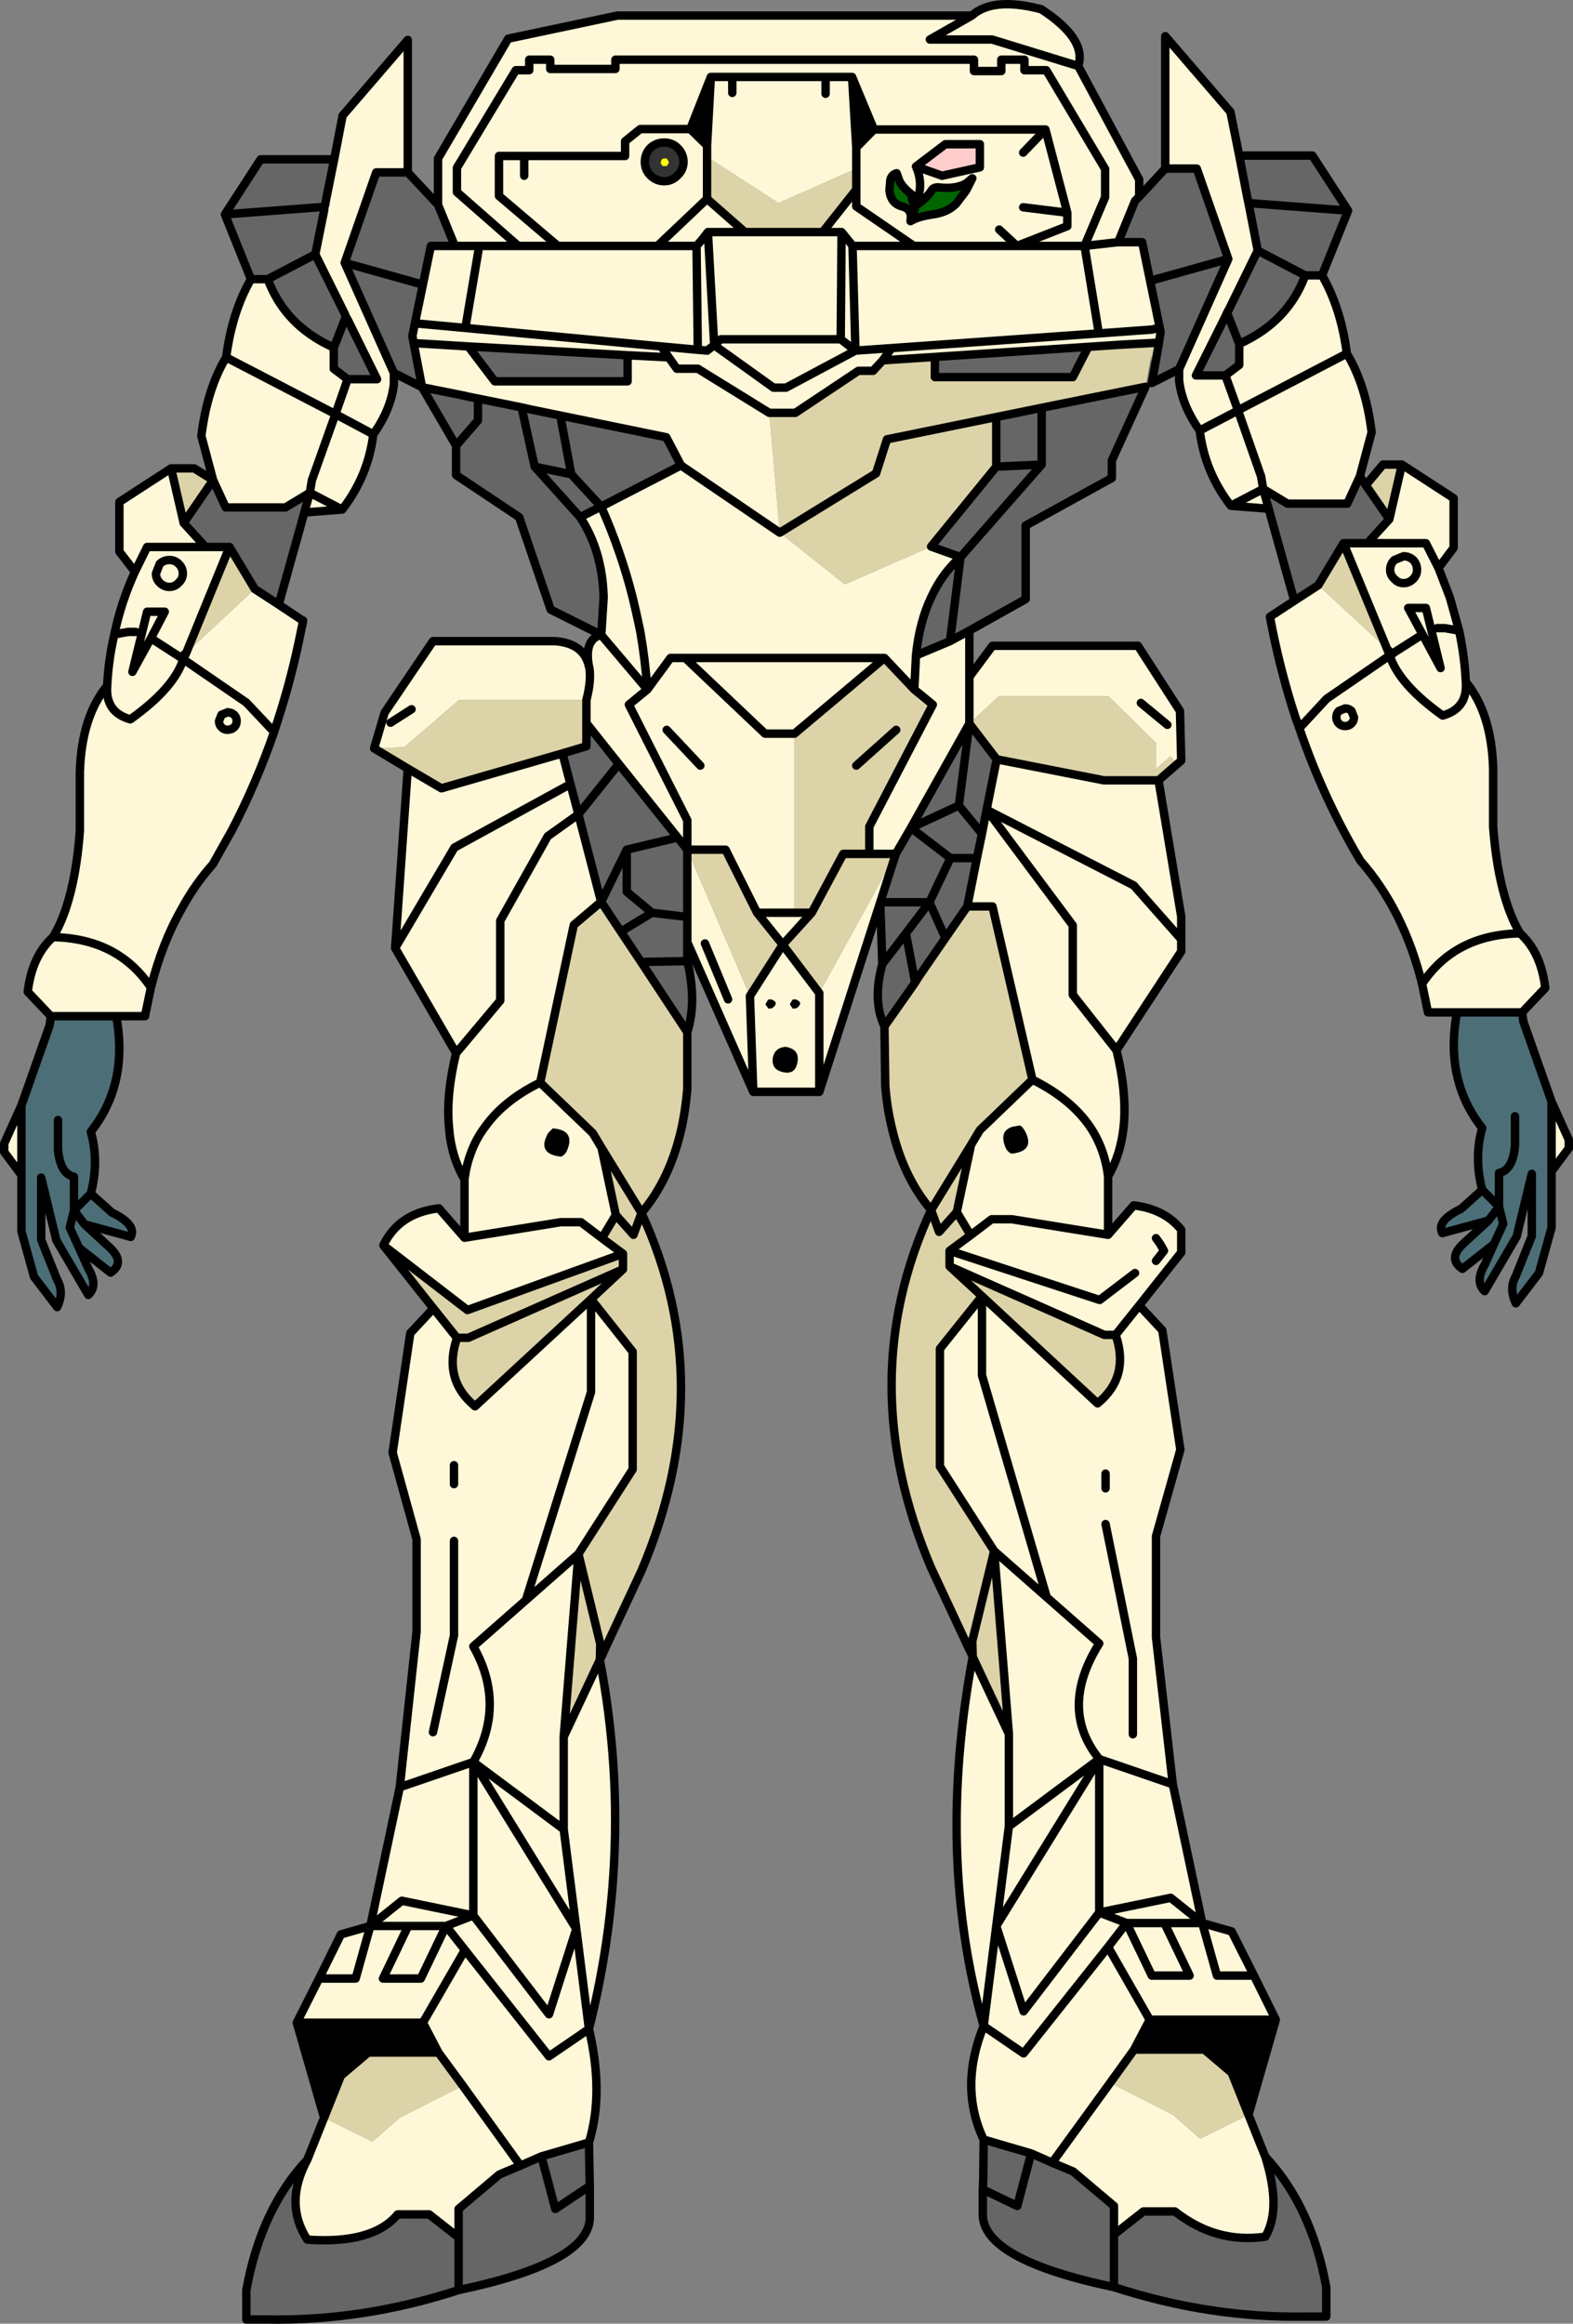 <?xml version="1.0" encoding="UTF-8" standalone="no"?>
<svg xmlns:xlink="http://www.w3.org/1999/xlink" height="276.35px" width="187.1px" xmlns="http://www.w3.org/2000/svg">
  <rect width="100%" height="100%" fill="#808080" stroke="none"/>
  <g transform="matrix(1.0, 0.0, 0.0, 1.0, 98.7, 170.35)">
    <path d="M48.7 -151.85 L57.4 -151.85 61.65 -145.3 49.8 -146.2 49.65 -146.9 49.8 -146.2 61.65 -145.3 58.55 -137.6 56.55 -137.6 Q53.75 -139.05 50.9 -140.55 53.75 -139.05 56.55 -137.6 54.5 -132.05 48.7 -129.45 L47.25 -133.15 47.5 -133.6 47.25 -133.15 48.7 -129.45 48.7 -126.95 47.05 -125.7 43.55 -125.7 47.05 -132.7 47.5 -133.6 50.9 -140.55 49.9 -145.7 49.65 -146.9 48.7 -151.85 M63.05 -113.7 L63.75 -112.65 66.55 -108.6 63.95 -105.75 61.1 -105.75 58.1 -100.75 55.25 -98.9 52.2 -109.85 51.55 -112.2 54.45 -110.45 61.55 -110.45 63.05 -113.7 M41.55 -126.45 L38.3 -124.8 38.25 -124.75 38.25 -124.9 38.95 -128.4 39.15 -129.55 39.15 -129.6 39.35 -130.85 39.25 -131.35 38.1 -136.95 37.15 -141.55 34.3 -141.55 36.3 -146.45 36.8 -146.95 39.9 -150.3 43.65 -150.3 47.4 -139.55 41.55 -126.45 M37.55 -124.35 L33.55 -115.6 33.55 -113.5 23.3 -107.85 23.3 -99.1 16.6 -95.35 14.3 -94.1 15.55 -104.1 14.3 -94.1 10.25 -92.4 Q10.65 -96.35 12.05 -99.3 13.35 -102.15 15.55 -104.1 L12.05 -105.35 19.8 -114.85 19.8 -120.75 25.2 -121.85 37.55 -124.35 M51.8 86.15 Q57.3 92.0 59.05 101.65 L59.05 105.15 56.55 105.15 Q45.2 105.35 33.8 101.65 17.85 98.3 18.2 92.75 L18.2 91.4 18.25 90.05 18.25 88.9 18.3 84.1 23.95 85.75 26.45 86.85 28.95 87.9 33.8 92.0 33.8 95.4 37.3 92.65 41.05 92.65 Q45.95 96.5 51.8 95.65 53.75 92.35 51.8 86.15 M6.5 -48.3 Q5.05 -51.35 6.25 -55.7 L6.0 -63.05 7.85 -68.8 9.65 -71.9 16.6 -84.3 19.85 -80.05 18.65 -74.05 18.1 -71.2 15.35 -74.55 16.6 -84.3 15.35 -74.55 18.1 -71.2 17.5 -68.3 16.35 -62.55 13.75 -58.8 11.85 -63.05 14.35 -68.3 17.5 -68.3 14.35 -68.3 11.85 -63.05 13.75 -58.8 10.55 -54.15 10.15 -53.55 9.05 -59.35 11.85 -63.05 6.0 -63.05 11.85 -63.05 9.05 -59.35 10.15 -53.55 9.7 -52.85 6.5 -48.3 M-16.95 -58.3 L-16.95 -56.05 Q-15.8 -51.25 -16.95 -47.6 L-22.45 -55.95 -24.85 -59.55 -21.15 -61.8 -24.15 -64.3 -24.15 -69.3 -27.2 -63.1 -24.15 -69.3 -18.1 -70.75 -16.95 -69.3 -16.95 -61.3 -21.15 -61.8 -16.95 -61.3 -16.95 -58.3 M-28.65 84.45 L-28.6 87.05 -28.6 89.65 -32.65 92.35 -34.3 86.1 -32.65 92.35 -28.6 89.65 -28.55 92.25 -28.55 93.1 Q-28.2 98.65 -44.15 102.0 -55.5 105.7 -66.9 105.5 L-69.4 105.5 -69.4 102.0 Q-67.65 92.35 -62.15 86.5 -64.95 91.7 -62.15 96.0 -54.35 96.55 -51.4 93.0 L-47.65 93.0 -44.15 95.75 -44.15 92.35 -39.3 88.25 -36.8 87.2 -34.3 86.1 -28.65 84.45 M-27.2 -94.85 L-33.2 -97.85 -36.95 -108.85 -44.45 -113.85 -44.45 -117.35 -48.5 -124.3 -51.85 -126.0 -57.7 -139.1 -53.95 -149.85 -50.2 -149.85 -46.6 -146.0 -44.6 -141.1 -47.45 -141.1 -48.4 -136.5 -57.7 -139.1 -48.4 -136.5 -49.35 -131.9 -49.65 -130.4 -49.5 -129.55 -48.5 -124.3 -43.5 -123.3 -43.1 -123.2 -41.85 -122.95 -36.65 -121.85 -35.1 -114.85 -30.75 -113.95 -31.95 -120.35 -30.75 -113.95 -35.1 -114.85 -36.65 -121.85 -35.55 -121.65 -19.45 -118.35 -17.7 -115.0 -27.2 -110.1 -29.7 -108.85 Q-27.05 -104.85 -26.9 -99.3 L-27.15 -95.3 -27.2 -94.85 M-62.5 -109.4 L-65.55 -98.45 -68.4 -100.3 -71.4 -105.3 -74.25 -105.3 -76.85 -108.15 -73.35 -113.25 -71.85 -110.0 -64.75 -110.0 -61.85 -111.75 -62.5 -109.4 M-68.85 -137.15 L-71.95 -144.85 -67.7 -151.4 -58.95 -151.4 -59.95 -146.45 -60.0 -146.1 -60.15 -145.3 -61.2 -140.1 -57.75 -133.15 -57.3 -132.25 -53.85 -125.25 -57.35 -125.25 -59.0 -126.5 -59.0 -129.0 -60.1 -129.55 Q-65.0 -132.15 -66.85 -137.15 L-68.85 -137.15 M38.3 -124.8 L38.95 -128.4 38.3 -124.8 M30.75 -129.1 L28.9 -125.5 12.5 -125.5 12.5 -127.9 30.75 -129.1 M25.2 -121.85 L25.2 -115.1 19.8 -114.85 25.2 -115.1 25.2 -121.85 M25.2 -115.1 L15.55 -104.1 25.2 -115.1 M49.9 -145.7 L49.8 -146.2 49.9 -145.7 M47.05 -132.7 L47.25 -133.15 47.05 -132.7 M47.4 -139.55 L38.1 -136.95 47.4 -139.55 M9.65 -71.9 L14.35 -68.3 9.65 -71.9 15.35 -74.55 9.65 -71.9 M6.25 -55.7 L9.05 -59.35 6.25 -55.7 M33.8 101.65 L33.8 95.4 33.8 101.65 M18.25 90.05 L22.3 92.0 23.95 85.75 22.3 92.0 18.25 90.05 M-57.3 -132.25 L-57.55 -132.7 -57.75 -133.15 -57.55 -132.7 -57.3 -132.25 M-60.15 -145.3 L-60.1 -145.75 -60.0 -146.1 -60.1 -145.75 -60.15 -145.3 M-57.55 -132.7 L-59.0 -129.0 -57.55 -132.7 M-61.2 -140.1 L-66.85 -137.15 -61.2 -140.1 M-44.45 -117.35 L-41.85 -120.35 -41.85 -122.95 -41.85 -120.35 -44.45 -117.35 M-71.95 -144.85 L-60.1 -145.75 -71.95 -144.85 M-24.05 -128.1 L-24.05 -125.0 -39.85 -125.0 -43.0 -129.15 -24.05 -128.1 M-30.75 -113.95 L-27.2 -110.1 -30.75 -113.95 M-29.7 -108.85 L-35.1 -114.85 -29.7 -108.85 M-28.95 -84.35 L-25.1 -79.5 -18.1 -70.75 -24.15 -69.3 -24.15 -64.3 -21.15 -61.8 -24.85 -59.55 -27.2 -63.1 -29.9 -73.5 -30.85 -77.1 -31.8 -80.75 -28.95 -81.6 -28.95 -84.35 M-25.1 -79.5 L-29.9 -73.5 -25.1 -79.5 M-16.95 -56.05 L-22.45 -55.95 -16.95 -56.05 M-44.15 102.0 L-44.15 95.75 -44.15 102.0" fill="#666666" fill-rule="evenodd" stroke="none"/>
    <path d="M48.7 -151.85 L49.65 -146.9 49.9 -145.7 50.9 -140.55 47.5 -133.6 47.05 -132.7 43.55 -125.7 47.05 -125.7 48.7 -126.95 48.7 -129.45 Q54.5 -132.05 56.55 -137.6 L58.55 -137.6 Q60.8 -133.7 61.5 -128.3 63.75 -124.6 64.45 -118.95 L63.05 -113.7 61.55 -110.45 54.45 -110.45 51.55 -112.2 47.7 -110.2 Q44.6 -114.2 44.0 -119.15 41.9 -122.1 41.55 -125.1 L41.55 -126.45 47.4 -139.55 43.65 -150.3 39.9 -150.3 39.9 -166.05 47.65 -157.05 48.7 -151.85 M68.05 -115.1 L74.2 -111.1 74.2 -105.2 72.4 -102.8 73.75 -99.3 74.85 -95.35 Q75.5 -92.35 75.65 -89.25 78.7 -85.55 78.9 -79.0 L78.9 -72.0 Q79.55 -63.65 82.1 -59.35 84.6 -57.1 85.1 -52.85 L82.35 -49.95 74.6 -49.95 71.15 -49.95 70.45 -53.35 Q68.25 -62.15 63.1 -68.0 58.7 -75.4 55.85 -83.75 L55.4 -85.0 Q53.5 -90.8 52.35 -97.0 L55.25 -98.9 58.1 -100.75 66.3 -93.15 61.1 -105.75 63.95 -105.75 66.55 -108.6 68.05 -115.1 M85.85 -39.35 L87.9 -34.8 87.9 -33.8 85.85 -31.05 85.85 -39.35 M52.2 -109.85 L47.7 -110.2 51.55 -112.2 52.2 -109.85 M16.6 -95.35 L16.6 -89.85 19.35 -93.55 36.65 -93.55 41.65 -85.8 41.8 -85.45 41.8 -79.9 41.35 -79.5 40.5 -80.4 38.8 -78.9 38.8 -82.0 33.15 -87.55 20.1 -87.55 16.6 -84.3 9.65 -71.9 7.85 -68.8 4.7 -68.8 4.7 -72.05 12.25 -86.55 10.05 -88.35 6.5 -92.1 -17.2 -92.1 -18.95 -92.1 -21.7 -88.35 Q-21.95 -91.85 -22.55 -95.3 L-23.05 -97.6 -23.45 -99.3 Q-24.85 -104.85 -27.2 -110.1 -24.85 -104.85 -23.45 -99.3 L-23.05 -97.6 -22.55 -95.3 Q-21.95 -91.85 -21.7 -88.35 L-18.95 -92.1 -17.2 -92.1 6.5 -92.1 -4.2 -83.1 -4.2 -61.8 -8.65 -61.8 -4.2 -61.8 -2.15 -61.8 -5.6 -58.0 -8.65 -61.8 -12.4 -69.3 -16.95 -69.3 -16.95 -72.8 -23.9 -86.55 -21.7 -88.35 -27.2 -94.85 -21.7 -88.35 -23.9 -86.55 -16.95 -72.8 -16.95 -69.3 -18.1 -70.75 -25.1 -79.5 -28.95 -84.35 -28.95 -87.1 Q-28.35 -89.4 -28.6 -90.95 L-28.65 -91.1 Q-29.25 -94.3 -27.2 -94.85 L-27.15 -95.3 -26.9 -99.3 Q-27.05 -104.85 -29.7 -108.85 L-27.2 -110.1 -17.7 -115.0 -5.95 -107.0 -17.7 -115.0 -19.45 -118.35 -35.55 -121.65 -36.65 -121.9 -36.65 -121.85 -36.65 -121.9 -41.85 -122.95 -43.1 -123.2 -41.85 -122.95 -43.1 -123.2 -43.5 -123.3 -48.5 -124.3 -49.5 -129.55 -49.65 -130.4 -49.35 -131.9 -48.4 -136.5 -47.45 -141.1 -44.6 -141.1 -46.6 -146.0 -46.6 -151.5 -38.25 -165.75 -25.25 -168.5 16.9 -168.5 Q19.4 -170.75 25.15 -169.25 30.6 -165.7 29.55 -162.5 L36.8 -149.0 36.8 -146.95 36.3 -146.45 34.3 -141.55 37.15 -141.55 38.1 -136.95 39.25 -131.35 38.25 -131.15 32.05 -130.7 32.0 -130.7 30.3 -141.1 34.3 -141.55 30.3 -141.1 32.0 -130.7 32.05 -130.7 38.25 -131.15 39.25 -131.35 39.35 -130.85 39.15 -129.6 38.25 -129.6 37.25 -129.55 34.5 -129.35 30.75 -129.1 12.5 -127.9 6.3 -127.5 5.15 -126.25 3.4 -126.25 -4.1 -121.25 -7.2 -121.25 -5.95 -107.0 1.8 -100.85 12.05 -105.35 15.55 -104.1 Q13.35 -102.15 12.05 -99.3 10.65 -96.35 10.25 -92.4 L10.05 -88.35 10.25 -92.4 14.3 -94.1 16.6 -95.35 M39.1 -77.55 L41.8 -61.35 41.8 -58.65 41.8 -57.2 34.1 -45.45 Q35.35 -40.35 34.95 -36.35 34.6 -33.0 33.1 -30.45 L33.1 -23.5 36.15 -27.0 Q39.85 -26.55 41.8 -24.1 L41.8 -21.4 36.8 -15.1 39.55 -12.15 41.7 2.05 38.8 12.35 38.8 24.35 40.8 41.85 44.3 58.35 47.8 59.35 50.45 64.6 53.05 69.85 38.05 69.85 36.2 73.4 33.35 77.35 40.8 81.15 44.05 84.0 49.8 81.15 51.8 86.15 Q53.75 92.35 51.8 95.65 45.95 96.5 41.05 92.65 L37.3 92.65 33.8 95.4 33.8 92.0 28.95 87.9 26.45 86.85 23.95 85.75 18.3 84.1 Q15.35 77.85 18.3 70.6 12.6 50.3 17.0 26.7 L21.3 35.85 19.55 14.1 13.1 4.05 13.1 -9.95 18.1 -16.2 31.85 -3.45 Q35.7 -6.6 34.0 -11.6 L32.65 -11.6 14.25 -19.75 14.25 -21.6 16.75 -23.45 15.1 -26.2 16.8 -34.2 17.85 -35.95 24.1 -41.95 19.35 -62.55 16.35 -62.55 17.5 -68.3 18.1 -71.2 18.65 -74.05 19.85 -80.05 32.6 -77.55 39.1 -77.55 M6.0 -63.05 L-1.25 -40.5 -9.1 -40.5 -16.95 -58.3 -16.95 -61.3 -16.95 -69.3 -9.5 -51.9 -5.6 -58.0 -1.25 -52.25 -1.25 -40.5 -1.25 -52.25 7.85 -68.8 6.0 -63.05 M-27.35 27.05 Q-24.9 39.85 -25.75 52.7 -26.35 61.85 -28.65 70.95 -26.85 78.6 -28.65 84.45 L-34.3 86.1 -36.8 87.2 -43.65 77.7 -36.8 87.2 -39.3 88.25 -44.15 92.35 -44.15 95.75 -47.65 93.0 -51.4 93.0 Q-54.35 96.55 -62.15 96.0 -64.95 91.7 -62.15 86.5 L-60.15 81.5 -54.4 84.35 -51.15 81.5 -43.65 77.7 -46.55 73.75 -48.4 70.2 -43.4 61.55 -33.4 74.2 -28.65 70.95 -30.15 59.05 -31.65 47.2 -31.65 36.2 -27.35 27.05 M-63.4 70.2 L-60.75 64.95 -58.15 59.7 -54.65 58.7 -51.15 42.2 -49.15 23.7 -49.15 12.7 -52.0 2.4 -49.9 -11.8 -47.15 -14.75 -44.35 -11.25 -44.6 -10.35 Q-45.6 -6.3 -42.7 -3.55 L-42.2 -3.1 -28.4 -15.85 -23.45 -9.6 -23.45 4.4 -29.9 14.45 -36.15 19.95 -28.4 -4.8 -28.4 -15.85 -28.4 -4.8 -36.15 19.95 -29.9 14.45 -31.65 36.2 -31.65 47.2 -30.15 59.05 -28.65 70.95 -33.4 74.2 -43.4 61.55 -48.4 70.2 -63.4 70.2 M-53.1 -22.25 Q-51.25 -26.1 -46.5 -26.65 L-43.45 -23.15 -43.45 -30.1 Q-45.05 -32.8 -45.3 -36.35 -45.65 -40.2 -44.45 -45.1 L-51.7 -57.6 -50.2 -78.95 -46.2 -76.6 -31.8 -80.75 -30.85 -77.1 -29.9 -73.5 -27.2 -63.1 -30.45 -60.35 -34.45 -41.6 -28.2 -35.6 -27.15 -33.85 -25.45 -25.85 -27.1 -23.1 -24.6 -21.25 -43.1 -14.55 -53.1 -22.25 M-54.2 -81.35 L-52.95 -85.6 -47.2 -94.1 -32.7 -94.1 Q-29.25 -93.85 -28.65 -91.1 L-28.6 -90.95 Q-28.35 -89.4 -28.95 -87.1 L-44.1 -87.1 -50.6 -81.5 -54.2 -81.35 M-51.85 -126.0 L-51.85 -124.65 Q-52.2 -121.65 -54.3 -118.7 -54.9 -113.75 -58.0 -109.75 L-62.5 -109.4 -61.85 -111.75 -64.75 -110.0 -71.85 -110.0 -73.35 -113.25 -74.75 -118.5 Q-74.05 -124.15 -71.8 -127.85 -71.1 -133.25 -68.85 -137.15 L-66.85 -137.15 Q-65.0 -132.15 -60.1 -129.55 L-59.0 -129.0 -59.0 -126.5 -57.35 -125.25 -53.85 -125.25 -57.3 -132.25 -57.75 -133.15 -61.2 -140.1 -60.15 -145.3 -60.0 -146.1 -59.95 -146.45 -58.95 -151.4 -57.95 -156.6 -50.2 -165.6 -50.2 -149.85 -53.95 -149.85 -57.7 -139.1 -51.85 -126.0 M-65.55 -98.45 L-62.7 -96.55 -62.65 -96.55 -62.7 -96.25 -62.9 -95.3 Q-64.0 -89.75 -65.7 -84.55 L-66.1 -83.3 Q-68.2 -77.2 -71.15 -71.55 L-73.4 -67.55 Q-75.5 -65.2 -77.05 -62.35 -79.45 -58.15 -80.75 -52.9 L-81.4 -49.8 -81.45 -49.5 -84.9 -49.5 -92.65 -49.5 -95.4 -52.4 Q-94.9 -56.65 -92.4 -58.9 -91.5 -60.4 -90.85 -62.35 -89.6 -66.1 -89.2 -71.55 L-89.2 -78.55 Q-89.0 -85.1 -85.95 -88.8 -85.8 -91.9 -85.1 -94.9 -84.3 -98.75 -82.65 -102.35 L-84.5 -104.75 -84.5 -110.65 -78.35 -114.65 -76.85 -108.15 -74.25 -105.3 -71.4 -105.3 -76.55 -92.7 -76.9 -91.95 -77.05 -92.05 -76.9 -91.95 -76.55 -92.7 -77.2 -92.15 -77.5 -92.35 -77.2 -92.15 -77.05 -92.05 -76.9 -91.95 Q-78.0 -88.5 -83.2 -84.8 -86.2 -85.65 -85.95 -88.8 -86.2 -85.65 -83.2 -84.8 -78.0 -88.5 -76.9 -91.95 L-77.05 -92.05 -77.2 -92.15 -77.5 -92.35 -80.75 -94.45 -82.95 -90.45 -81.2 -97.6 -79.1 -97.6 -80.75 -94.45 -79.1 -97.6 -81.2 -97.6 -82.95 -90.45 -80.75 -94.45 -77.5 -92.35 -77.2 -92.15 -76.55 -92.7 -68.4 -100.3 -65.55 -98.45 M-96.15 -30.6 L-98.2 -33.35 -98.2 -34.35 -96.15 -38.9 -96.15 -30.6 M-16.6 -155.0 L-22.55 -155.0 -24.35 -153.55 -24.35 -151.8 -36.35 -151.8 -39.35 -151.8 -39.35 -147.05 -32.35 -141.1 -37.05 -141.1 -44.35 -147.5 -44.35 -150.4 -37.35 -162.0 -35.75 -162.0 -35.75 -163.25 -33.25 -163.25 -33.25 -162.15 -25.5 -162.15 -25.5 -163.25 17.15 -163.25 17.15 -161.9 20.4 -161.9 20.4 -163.25 23.15 -163.25 23.15 -162.0 25.75 -162.0 32.75 -150.25 32.75 -146.9 30.3 -141.1 22.25 -141.1 28.25 -143.45 28.25 -145.05 25.65 -154.95 5.25 -154.95 25.65 -154.95 28.25 -145.05 28.25 -143.45 22.25 -141.1 30.3 -141.1 32.75 -146.9 32.75 -150.25 25.75 -162.0 23.15 -162.0 23.15 -163.25 20.4 -163.25 20.4 -161.9 17.15 -161.9 17.15 -163.25 -25.5 -163.25 -25.5 -162.15 -33.25 -162.15 -33.25 -163.25 -35.75 -163.25 -35.75 -162.0 -37.35 -162.0 -44.35 -150.4 -44.35 -147.5 -37.05 -141.1 -32.35 -141.1 -39.35 -147.05 -39.35 -151.8 -36.35 -151.8 -24.35 -151.8 -24.35 -153.55 -22.55 -155.0 -16.6 -155.0 -14.6 -153.05 -14.15 -161.2 -16.6 -155.0 M29.55 -162.5 L19.3 -165.65 11.9 -165.65 16.9 -168.5 11.9 -165.65 19.3 -165.65 29.55 -162.5 M2.65 -161.2 L-0.5 -161.2 -11.6 -161.2 -14.15 -161.2 -11.6 -161.2 -0.5 -161.2 2.65 -161.2 3.15 -152.8 5.25 -154.95 2.65 -161.2 M3.15 -150.3 L3.15 -152.8 3.15 -150.3 -6.1 -146.2 -14.6 -151.7 -14.6 -153.05 -14.6 -151.7 -14.6 -146.7 -10.1 -142.75 -0.85 -142.75 3.15 -147.8 3.15 -150.3 M20.15 -143.05 L22.25 -141.1 10.0 -141.1 3.15 -145.8 3.15 -147.8 3.15 -145.8 10.0 -141.1 22.25 -141.1 20.15 -143.05 M10.1 -145.85 L9.8 -146.55 9.7 -147.25 Q8.4 -148.25 8.15 -149.2 L7.95 -149.75 Q7.35 -149.6 7.2 -148.95 L7.1 -147.7 Q7.25 -146.15 8.6 -145.8 9.85 -145.5 9.6 -144.05 10.5 -144.6 12.25 -144.85 14.05 -145.1 15.05 -146.15 L16.15 -147.6 16.35 -147.95 16.95 -149.15 16.3 -148.6 Q15.15 -147.85 13.1 -148.05 12.35 -148.15 12.1 -147.7 11.35 -146.55 10.1 -145.85 11.3 -148.2 10.25 -150.55 L13.35 -149.45 17.85 -150.45 17.85 -153.2 13.75 -153.2 10.25 -150.55 Q11.3 -148.2 10.1 -145.85 M25.65 -154.95 L23.0 -152.2 25.65 -154.95 M23.0 -145.7 L28.25 -145.05 23.0 -145.7 M-7.2 -121.25 L-15.7 -126.5 -18.2 -126.5 -19.15 -127.85 -20.05 -129.15 -15.7 -128.75 -14.6 -128.65 -13.75 -129.3 -6.7 -124.25 -5.2 -124.25 3.05 -128.65 7.35 -128.95 6.3 -127.5 7.35 -128.95 3.05 -128.65 -5.2 -124.25 -6.7 -124.25 -13.75 -129.3 -14.6 -128.65 -15.7 -128.75 -20.05 -129.15 -19.15 -127.85 -18.2 -126.5 -15.7 -126.5 -7.2 -121.25 M2.7 -141.1 L3.05 -128.65 1.3 -130.0 1.4 -142.75 -0.85 -142.75 1.4 -142.75 2.5 -141.4 2.7 -141.1 10.0 -141.1 2.7 -141.1 2.5 -141.4 1.4 -142.75 1.3 -130.0 3.05 -128.65 2.7 -141.1 M7.35 -128.95 L32.0 -130.7 7.35 -128.95 M51.55 -112.2 L51.3 -113.7 48.55 -121.55 61.5 -128.3 48.55 -121.55 51.3 -113.7 51.55 -112.2 M47.05 -125.7 L48.55 -121.55 48.5 -121.5 44.0 -119.15 48.5 -121.5 48.55 -121.55 47.05 -125.7 M63.95 -105.75 L70.9 -105.75 72.4 -102.8 70.9 -105.75 63.95 -105.75 M67.15 -103.75 L68.25 -104.2 Q68.9 -104.2 69.4 -103.75 69.85 -103.25 69.85 -102.6 69.85 -101.95 69.4 -101.5 68.9 -101.0 68.25 -101.0 67.6 -101.0 67.15 -101.5 66.65 -101.95 66.65 -102.6 66.65 -103.25 67.15 -103.75 66.65 -103.25 66.65 -102.6 66.65 -101.95 67.15 -101.5 67.6 -101.0 68.25 -101.0 68.9 -101.0 69.4 -101.5 69.85 -101.95 69.85 -102.6 69.85 -103.25 69.4 -103.75 68.9 -104.2 68.25 -104.2 L67.15 -103.75 M70.5 -94.9 L72.65 -90.9 70.9 -98.05 68.8 -98.05 70.5 -94.9 67.2 -92.8 66.95 -92.6 66.9 -92.6 66.3 -93.15 66.9 -92.6 66.95 -92.6 67.2 -92.8 70.5 -94.9 68.8 -98.05 70.9 -98.05 72.65 -90.9 70.5 -94.9 M40.15 -84.15 L37.0 -86.75 40.15 -84.15 M41.8 -79.9 L41.65 -85.8 41.8 -79.9 M55.85 -83.75 L59.1 -87.25 66.6 -92.4 Q67.7 -88.95 72.9 -85.25 75.9 -86.1 75.65 -89.25 75.9 -86.1 72.9 -85.25 67.7 -88.95 66.6 -92.4 L59.1 -87.25 55.85 -83.75 M62.05 -85.8 L62.35 -85.05 Q62.35 -84.6 62.05 -84.3 61.75 -84.0 61.3 -84.0 60.85 -84.0 60.55 -84.3 60.25 -84.6 60.25 -85.05 60.25 -85.5 60.55 -85.8 L61.3 -86.1 Q61.75 -86.1 62.05 -85.8 61.75 -86.1 61.3 -86.1 L60.55 -85.8 Q60.25 -85.5 60.25 -85.05 60.25 -84.6 60.55 -84.3 60.85 -84.0 61.3 -84.0 61.75 -84.0 62.05 -84.3 62.35 -84.6 62.35 -85.05 L62.05 -85.8 M66.75 -92.5 L66.6 -92.4 66.3 -93.15 66.6 -92.4 66.65 -92.4 66.75 -92.5 66.9 -92.6 67.2 -92.8 66.9 -92.6 66.75 -92.5 66.65 -92.4 66.6 -92.4 66.75 -92.5 M74.85 -95.35 L73.15 -95.65 72.25 -95.65 73.15 -95.65 74.85 -95.35 M41.8 -58.65 L36.15 -65.05 18.65 -74.05 36.15 -65.05 41.8 -58.65 M34.1 -45.45 L28.9 -52.05 28.9 -60.3 18.65 -74.05 28.9 -60.3 28.9 -52.05 34.1 -45.45 M16.6 -89.85 L16.6 -84.3 16.6 -89.85 M33.1 -30.45 Q32.7 -33.75 30.95 -36.35 28.65 -39.7 24.1 -41.95 28.65 -39.7 30.95 -36.35 32.7 -33.75 33.1 -30.45 M22.6 -36.5 L21.75 -36.35 Q20.1 -35.85 20.9 -33.9 21.1 -33.4 21.6 -33.15 24.55 -33.45 23.15 -35.95 L22.85 -36.35 22.6 -36.5 M18.1 -16.2 L18.1 -6.8 25.8 19.6 19.55 14.1 25.8 19.6 18.1 -6.8 18.1 -16.2 M33.1 -23.5 L21.65 -25.35 19.25 -25.35 16.75 -23.45 19.25 -25.35 21.65 -25.35 33.1 -23.5 M34.0 -11.6 L36.8 -15.1 34.0 -11.6 M36.3 -18.95 L32.1 -15.75 14.25 -21.6 32.1 -15.75 36.3 -18.95 M38.8 -20.4 L39.75 -21.6 39.3 -22.4 38.8 -23.1 39.3 -22.4 39.75 -21.6 38.8 -20.4 M25.8 19.6 L32.05 25.1 Q27.2 32.85 32.05 38.85 L21.3 46.85 21.3 35.85 21.3 46.85 32.05 38.85 Q27.2 32.85 32.05 25.1 L25.8 19.6 M70.45 -53.35 Q74.35 -59.2 82.1 -59.35 74.35 -59.2 70.45 -53.35 M32.8 6.65 L32.8 4.9 32.8 6.65 M21.3 46.85 L19.8 58.7 18.3 70.6 23.05 73.85 33.1 61.2 38.05 69.85 33.1 61.2 23.05 73.85 18.3 70.6 19.8 58.7 21.3 46.85 M36.05 35.9 L36.05 26.9 32.8 10.9 36.05 26.9 36.05 35.9 M33.1 61.2 L35.3 58.35 38.3 64.6 42.8 64.6 39.8 58.35 35.3 58.35 32.05 57.1 23.05 68.85 19.8 58.7 32.05 38.85 32.05 57.1 32.05 38.85 19.8 58.7 23.05 68.85 32.05 57.1 40.55 55.35 44.3 58.35 46.05 64.6 50.45 64.6 46.05 64.6 44.3 58.35 40.55 55.35 32.05 57.1 35.3 58.35 39.8 58.35 44.3 58.35 39.8 58.35 42.8 64.6 38.3 64.6 35.3 58.35 33.1 61.2 M33.35 77.35 L26.45 86.85 33.35 77.35 M-36.35 -149.45 L-36.35 -151.8 -36.35 -149.45 M40.8 41.85 L32.05 38.85 40.8 41.85 M-22.0 -151.1 Q-22.0 -150.15 -21.35 -149.5 -20.65 -148.8 -19.7 -148.8 -18.75 -148.8 -18.1 -149.5 -17.4 -150.15 -17.4 -151.1 -17.4 -152.05 -18.1 -152.75 -18.75 -153.4 -19.7 -153.4 -20.65 -153.4 -21.35 -152.75 -22.0 -152.05 -22.0 -151.1 M-11.6 -159.3 L-11.6 -161.2 -11.6 -159.3 M-0.5 -159.2 L-0.5 -161.2 -0.5 -159.2 M-37.05 -141.1 L-41.7 -141.1 -44.6 -141.1 -41.7 -141.1 -37.05 -141.1 M-54.3 -118.7 L-58.8 -121.1 -57.35 -125.25 -58.8 -121.1 -54.3 -118.7 M-49.35 -131.9 L-43.35 -131.35 -20.05 -129.15 -43.35 -131.35 -49.35 -131.9 M-49.5 -129.55 L-43.0 -129.15 -49.5 -129.55 M-43.35 -131.35 L-41.7 -141.1 -43.35 -131.35 M-58.0 -109.75 L-61.85 -111.75 -61.6 -113.25 -58.8 -121.1 -61.6 -113.25 -61.85 -111.75 -58.0 -109.75 M-78.55 -103.75 Q-79.2 -103.75 -79.7 -103.3 L-80.15 -102.15 Q-80.15 -101.5 -79.7 -101.05 -79.2 -100.55 -78.55 -100.55 -77.9 -100.55 -77.45 -101.05 -76.95 -101.5 -76.95 -102.15 -76.95 -102.8 -77.45 -103.3 -77.9 -103.75 -78.55 -103.75 -77.9 -103.75 -77.45 -103.3 -76.95 -102.8 -76.95 -102.15 -76.95 -101.5 -77.45 -101.05 -77.9 -100.55 -78.55 -100.55 -79.2 -100.55 -79.7 -101.05 -80.15 -101.5 -80.15 -102.15 L-79.7 -103.3 Q-79.2 -103.75 -78.55 -103.75 M-36.65 -121.85 L-41.85 -122.95 -36.65 -121.9 -35.55 -121.65 -36.65 -121.85 M-58.8 -121.1 L-71.8 -127.85 -58.8 -121.1 M-10.1 -142.75 L-14.5 -142.75 -15.15 -141.9 -14.5 -142.75 -10.1 -142.75 M-15.15 -141.9 L-15.85 -141.1 -15.15 -141.9 M-13.75 -129.3 L-13.75 -129.35 -13.75 -129.3 M-15.7 -128.75 L-15.85 -141.1 -15.7 -128.75 M1.3 -130.0 L-12.95 -130.0 -13.75 -129.35 -14.5 -142.75 -13.75 -129.35 -12.95 -130.0 1.3 -130.0 M-24.05 -128.1 L-43.0 -129.15 -39.85 -125.0 -24.05 -125.0 -24.05 -128.1 -19.15 -127.85 -24.05 -128.1 M-14.6 -146.7 L-20.5 -141.1 -32.35 -141.1 -20.5 -141.1 -14.6 -146.7 M-17.2 -92.1 L-7.7 -83.1 -4.2 -83.1 -7.7 -83.1 -17.2 -92.1 M-85.1 -94.9 L-83.45 -95.2 -82.55 -95.2 -83.45 -95.2 -85.1 -94.9 M-82.65 -102.35 L-81.2 -105.3 -74.25 -105.3 -81.2 -105.3 -82.65 -102.35 M-15.85 -141.1 L-20.5 -141.1 -15.85 -141.1 M-19.4 -83.55 L-15.4 -79.3 -19.4 -83.55 M-29.9 -73.5 L-33.55 -70.9 -39.2 -60.85 -39.2 -51.35 -44.45 -45.1 -39.2 -51.35 -39.2 -60.85 -33.55 -70.9 -29.9 -73.5 M-12.1 -51.5 L-14.85 -58.15 -12.1 -51.5 M-3.95 -50.45 Q-3.05 -51.15 -4.1 -51.5 L-4.45 -51.45 -4.75 -50.9 -4.4 -50.4 -3.95 -50.45 M-7.3 -50.4 L-6.85 -50.45 Q-5.95 -51.15 -7.0 -51.5 L-7.35 -51.45 -7.65 -50.9 -7.3 -50.4 M-52.25 -84.4 L-49.75 -86.0 -52.25 -84.4 M-43.45 -30.1 Q-43.25 -31.75 -42.7 -33.2 -42.1 -34.9 -41.0 -36.35 -38.75 -39.5 -34.45 -41.6 -38.75 -39.5 -41.0 -36.35 -42.1 -34.9 -42.7 -33.2 -43.25 -31.75 -43.45 -30.1 M-51.7 -57.6 L-44.65 -69.55 -30.85 -77.1 -44.65 -69.55 -51.7 -57.6 M-66.1 -83.3 L-69.4 -86.8 -76.9 -91.95 -69.4 -86.8 -66.1 -83.3 M-71.6 -85.65 L-72.35 -85.35 -72.65 -84.6 Q-72.65 -84.15 -72.35 -83.85 -72.05 -83.55 -71.6 -83.55 L-71.15 -83.65 -70.85 -83.85 Q-70.55 -84.15 -70.55 -84.6 -70.55 -85.05 -70.85 -85.35 L-71.15 -85.55 -71.6 -85.65 -71.15 -85.55 -70.85 -85.35 Q-70.55 -85.05 -70.55 -84.6 -70.55 -84.15 -70.85 -83.85 L-71.15 -83.65 -71.6 -83.55 Q-72.05 -83.55 -72.35 -83.85 -72.65 -84.15 -72.65 -84.6 L-72.35 -85.35 -71.6 -85.65 M-32.95 -36.15 L-33.5 -35.6 Q-34.9 -33.1 -31.95 -32.8 -31.45 -33.05 -31.25 -33.55 -30.25 -35.95 -32.95 -36.15 M-5.75 -42.9 Q-4.25 -42.45 -3.9 -43.8 -3.45 -45.55 -5.25 -45.85 -6.65 -45.75 -6.8 -44.35 -6.85 -43.2 -5.75 -42.9 M-43.45 -23.15 L-32.0 -25.0 -29.6 -25.0 -27.1 -23.1 -29.6 -25.0 -32.0 -25.0 -43.45 -23.15 M-9.1 -40.5 L-9.5 -51.9 -9.1 -40.5 M-80.75 -52.9 Q-84.65 -58.75 -92.4 -58.9 -84.65 -58.75 -80.75 -52.9 M-54.65 58.7 L-56.4 64.95 -60.75 64.95 -56.4 64.95 -54.65 58.7 -50.9 55.7 -42.4 57.45 -42.4 39.2 -51.15 42.2 -42.4 39.2 -42.4 57.45 -50.9 55.7 -54.65 58.7 -50.15 58.7 -45.65 58.7 -48.65 64.95 -53.15 64.95 -50.15 58.7 -53.15 64.95 -48.65 64.95 -45.65 58.7 -50.15 58.7 -54.65 58.7 M-43.4 61.55 L-45.65 58.7 -42.4 57.45 -33.4 69.2 -30.15 59.05 -33.4 69.2 -42.4 57.45 -45.65 58.7 -43.4 61.55 M-47.2 35.65 L-44.7 24.15 -44.7 12.9 -44.7 24.15 -47.2 35.65 M-44.7 6.15 L-44.7 3.9 -44.7 6.15 M-31.65 47.2 L-42.4 39.2 -30.15 59.05 -42.4 39.2 Q-38.5 32.35 -42.4 25.45 L-36.15 19.95 -42.4 25.45 Q-38.5 32.35 -42.4 39.2 L-31.65 47.2" fill="#fff8d8" fill-rule="evenodd" stroke="none"/>
    <path d="M53.05 69.85 L49.8 81.15 47.8 76.15 44.55 73.4 36.2 73.4 38.05 69.85 53.05 69.85 M-60.15 81.5 L-63.4 70.2 -48.4 70.2 -46.55 73.75 -54.9 73.75 -58.15 76.5 -60.15 81.5 M-16.6 -155.0 L-14.15 -161.2 -14.6 -153.05 -16.6 -155.0 M2.65 -161.2 L5.25 -154.95 3.15 -152.8 2.65 -161.2 M22.6 -36.5 L22.85 -36.35 23.15 -35.95 Q24.55 -33.45 21.6 -33.15 21.1 -33.4 20.9 -33.9 20.1 -35.85 21.75 -36.35 L22.6 -36.5 M-7.3 -50.4 L-7.65 -50.9 -7.35 -51.45 -7.0 -51.5 Q-5.95 -51.15 -6.85 -50.45 L-7.3 -50.4 M-3.95 -50.45 L-4.4 -50.4 -4.75 -50.9 -4.45 -51.45 -4.1 -51.5 Q-3.05 -51.15 -3.95 -50.45 M-5.75 -42.9 Q-6.85 -43.2 -6.8 -44.35 -6.65 -45.75 -5.25 -45.85 -3.45 -45.55 -3.9 -43.8 -4.25 -42.45 -5.75 -42.9 M-32.95 -36.15 Q-30.25 -35.95 -31.25 -33.55 -31.45 -33.05 -31.95 -32.8 -34.9 -33.1 -33.5 -35.6 L-32.95 -36.15" fill="#000000" fill-rule="evenodd" stroke="none"/>
    <path d="M10.1 -145.85 Q11.35 -146.55 12.1 -147.7 12.35 -148.15 13.1 -148.05 15.15 -147.85 16.3 -148.6 L16.95 -149.15 16.35 -147.95 16.15 -147.6 15.05 -146.15 Q14.05 -145.1 12.25 -144.85 10.5 -144.6 9.6 -144.05 9.85 -145.5 8.6 -145.8 7.25 -146.15 7.1 -147.7 L7.2 -148.95 Q7.35 -149.6 7.95 -149.75 L8.15 -149.2 Q8.4 -148.25 9.7 -147.25 L9.8 -146.55 10.1 -145.85 10.1 -145.45 9.6 -144.05 10.1 -145.45 10.1 -145.85" fill="#006600" fill-rule="evenodd" stroke="none"/>
    <path d="M10.25 -150.55 L13.75 -153.2 17.85 -153.2 17.85 -150.45 13.35 -149.45 10.25 -150.55" fill="#ffcccc" fill-rule="evenodd" stroke="none"/>
    <path d="M63.75 -112.65 L65.8 -115.1 68.05 -115.1 66.55 -108.6 63.75 -112.65 M38.25 -124.9 L38.25 -128.15 37.55 -124.35 25.2 -121.85 19.8 -120.75 6.8 -118.1 5.5 -114.05 -5.95 -107.0 5.5 -114.05 6.8 -118.1 19.8 -120.75 19.8 -114.85 12.05 -105.35 1.8 -100.85 -5.95 -107.0 -7.2 -121.25 -4.1 -121.25 3.4 -126.25 5.15 -126.25 6.3 -127.5 12.5 -127.9 12.5 -125.5 28.9 -125.5 30.75 -129.1 34.5 -129.35 38.2 -129.55 34.5 -129.35 37.25 -129.55 38.25 -129.6 39.15 -129.6 37.25 -129.55 38.2 -129.55 39.15 -129.6 39.15 -129.55 38.95 -128.4 38.25 -124.9 M41.35 -79.5 L39.1 -77.55 32.6 -77.55 19.85 -80.05 16.6 -84.3 20.1 -87.55 33.15 -87.55 38.8 -82.0 38.8 -78.9 40.5 -80.4 41.35 -79.5 M17.0 26.7 L16.7 26.0 16.95 24.8 16.65 25.95 12.05 16.1 Q2.65 -6.05 12.05 -26.45 8.7 -30.4 7.35 -36.35 6.8 -38.65 6.6 -41.2 L6.5 -48.3 9.7 -52.85 10.15 -53.55 10.55 -54.15 13.75 -58.8 16.35 -62.55 19.35 -62.55 24.1 -41.95 17.85 -35.95 16.8 -34.2 15.1 -26.2 13.0 -23.85 12.05 -26.45 16.8 -34.2 12.05 -26.45 13.0 -23.85 15.1 -26.2 16.75 -23.45 14.25 -21.6 14.25 -19.75 18.1 -16.2 14.25 -19.75 32.65 -11.6 34.0 -11.6 Q35.7 -6.6 31.85 -3.45 L18.1 -16.2 13.1 -9.95 13.1 4.05 19.55 14.1 21.3 35.85 17.0 26.7 16.95 24.8 19.55 14.1 16.95 24.8 17.0 26.7 M-16.95 -47.6 L-16.95 -40.85 Q-17.15 -38.45 -17.6 -36.35 -18.95 -30.15 -22.4 -26.1 -13.0 -5.7 -22.4 16.45 L-27.0 26.3 -27.3 25.15 -29.9 14.45 -27.3 25.15 -27.35 27.05 -27.3 25.15 -27.0 26.35 -27.35 27.05 -31.65 36.2 -29.9 14.45 -23.45 4.4 -23.45 -9.6 -28.4 -15.85 -24.6 -19.4 -24.6 -21.25 -24.6 -19.4 -28.4 -15.85 -42.2 -3.1 -42.7 -3.55 Q-45.6 -6.3 -44.6 -10.35 L-44.35 -11.25 -47.15 -14.75 -53.1 -22.25 -43.1 -14.55 -24.6 -21.25 -27.1 -23.1 -25.45 -25.85 -23.35 -23.5 -22.4 -26.1 -27.15 -33.85 -22.4 -26.1 -23.35 -23.5 -25.45 -25.85 -27.15 -33.85 -28.2 -35.6 -34.45 -41.6 -30.45 -60.35 -27.2 -63.1 -24.85 -59.55 -22.45 -55.95 -16.95 -47.6 M-50.2 -78.95 L-54.2 -81.35 -50.6 -81.5 -44.1 -87.1 -28.95 -87.1 -28.95 -84.35 -28.95 -81.6 -31.8 -80.75 -46.2 -76.6 -50.2 -78.95 M-78.35 -114.65 L-75.6 -114.65 -73.35 -113.25 -76.85 -108.15 -78.35 -114.65 M3.15 -150.3 L3.15 -147.8 -0.85 -142.75 -10.1 -142.75 -14.6 -146.7 -14.6 -151.7 -6.1 -146.2 3.15 -150.3 M6.5 -92.1 L10.05 -88.35 12.25 -86.55 4.7 -72.05 4.7 -68.8 7.85 -68.8 -1.25 -52.25 -5.6 -58.0 -9.5 -51.9 -16.95 -69.3 -12.4 -69.3 -8.65 -61.8 -5.6 -58.0 -2.15 -61.8 -4.2 -61.8 -4.2 -83.1 6.5 -92.1 M58.1 -100.75 L61.1 -105.75 66.3 -93.15 58.1 -100.75 M7.9 -83.55 L3.15 -79.3 7.9 -83.55 M4.7 -68.8 L1.6 -68.8 -2.15 -61.8 1.6 -68.8 4.7 -68.8 M10.55 -54.15 L10.15 -53.5 10.15 -53.55 10.15 -53.5 10.55 -54.15 M9.7 -52.85 L10.15 -53.5 9.7 -52.85 M33.35 77.35 L36.2 73.4 44.55 73.4 47.8 76.15 49.8 81.15 44.05 84.0 40.8 81.15 33.35 77.35 M-71.4 -105.3 L-68.4 -100.3 -76.55 -92.7 -71.4 -105.3 M-24.6 -19.4 L-43.0 -11.25 -44.35 -11.25 -43.0 -11.25 -24.6 -19.4 M-46.55 73.75 L-43.65 77.7 -51.15 81.5 -54.4 84.35 -60.15 81.5 -58.15 76.5 -54.9 73.75 -46.55 73.75" fill="#dcd3a8" fill-rule="evenodd" stroke="none"/>
    <path d="M82.35 -49.95 L82.5 -48.85 85.85 -39.35 85.85 -31.05 85.85 -24.35 84.35 -18.95 81.6 -15.35 Q80.75 -17.15 81.6 -18.6 L83.5 -23.35 83.5 -30.75 81.7 -23.3 77.9 -16.8 Q76.7 -17.9 77.9 -19.95 L79.0 -22.4 75.25 -19.45 Q73.5 -20.6 75.25 -22.35 L78.35 -25.2 72.85 -23.7 Q72.1 -25.15 75.1 -26.6 L77.6 -28.85 Q76.6 -32.7 77.6 -36.2 73.1 -41.9 74.6 -49.95 L82.35 -49.95 M-84.9 -49.5 L-84.85 -49.3 -84.75 -48.75 Q-83.6 -41.2 -87.9 -35.75 -86.9 -32.25 -87.9 -28.4 L-85.4 -26.15 Q-82.4 -24.7 -83.15 -23.25 L-88.65 -24.75 -85.55 -21.9 Q-83.8 -20.15 -85.55 -19.0 L-89.3 -21.95 -88.2 -19.5 Q-87.0 -17.45 -88.2 -16.35 L-92.0 -22.85 -93.8 -30.3 -93.8 -22.9 -91.9 -18.15 Q-91.05 -16.7 -91.9 -14.9 L-94.65 -18.5 -96.15 -23.9 -96.15 -30.6 -96.15 -38.9 -92.8 -48.4 -92.65 -49.5 -84.9 -49.5 M77.6 -28.85 L79.6 -26.85 78.35 -25.2 79.6 -26.85 77.6 -28.85 M79.0 -22.4 L80.1 -24.8 79.6 -26.85 79.6 -30.85 Q81.25 -31.2 81.5 -34.1 L81.5 -37.6 81.5 -34.1 Q81.25 -31.2 79.6 -30.85 L79.6 -26.85 80.1 -24.8 79.0 -22.4 M-87.9 -28.4 L-89.9 -26.4 -89.9 -30.4 Q-91.55 -30.75 -91.8 -33.65 L-91.8 -37.15 -91.8 -33.65 Q-91.55 -30.75 -89.9 -30.4 L-89.9 -26.4 -87.9 -28.4 M-89.3 -21.95 L-90.4 -24.35 -89.9 -26.4 -88.65 -24.75 -89.9 -26.4 -90.4 -24.35 -89.3 -21.95" fill="#4c6e77" fill-rule="evenodd" stroke="none"/>
    <path d="M-22.0 -151.1 Q-22.0 -152.05 -21.35 -152.75 -20.65 -153.4 -19.7 -153.4 -18.75 -153.4 -18.1 -152.75 -17.4 -152.05 -17.4 -151.1 -17.4 -150.15 -18.1 -149.5 -18.75 -148.8 -19.7 -148.8 -20.65 -148.8 -21.35 -149.5 -22.0 -150.15 -22.0 -151.1 M-19.15 -151.1 L-19.3 -151.35 -19.4 -151.5 -19.75 -151.5 -19.8 -151.5 -19.9 -151.45 -20.0 -151.35 -20.05 -151.25 -20.1 -151.0 -20.1 -150.9 -19.95 -150.7 -19.85 -150.6 -19.45 -150.6 -19.35 -150.65 -19.2 -150.9 -19.15 -151.1" fill="#333333" fill-rule="evenodd" stroke="none"/>
    <path d="M-19.15 -151.1 L-19.2 -150.9 -19.35 -150.65 -19.45 -150.6 -19.85 -150.6 -19.95 -150.7 -20.1 -150.9 -20.1 -151.0 -20.05 -151.25 -20.0 -151.35 -19.9 -151.45 -19.8 -151.5 -19.75 -151.5 -19.4 -151.5 -19.3 -151.35 -19.15 -151.1" fill="#ffff00" fill-rule="evenodd" stroke="none"/>
    <path d="M61.65 -145.3 L57.4 -151.85 48.7 -151.85 49.65 -146.9 49.8 -146.2 61.65 -145.3 58.55 -137.6 Q60.8 -133.7 61.5 -128.3 63.75 -124.6 64.45 -118.95 L63.05 -113.7 63.75 -112.65 65.8 -115.1 68.05 -115.1 74.2 -111.1 74.2 -105.2 72.4 -102.8 73.75 -99.3 74.85 -95.35 Q75.5 -92.35 75.65 -89.25 78.7 -85.55 78.9 -79.0 L78.9 -72.0 Q79.55 -63.65 82.1 -59.35 84.6 -57.1 85.1 -52.85 L82.35 -49.95 82.5 -48.85 85.85 -39.35 87.9 -34.8 87.9 -33.8 85.85 -31.05 85.85 -24.35 84.35 -18.95 81.6 -15.35 Q80.75 -17.15 81.6 -18.6 L83.5 -23.35 83.5 -30.75 81.7 -23.3 77.9 -16.8 Q76.7 -17.9 77.9 -19.95 L79.0 -22.4 75.25 -19.45 Q73.5 -20.6 75.25 -22.35 L78.35 -25.2 72.85 -23.7 Q72.1 -25.15 75.1 -26.6 L77.6 -28.85 Q76.6 -32.7 77.6 -36.2 73.1 -41.9 74.6 -49.95 L71.15 -49.95 70.45 -53.35 Q68.25 -62.15 63.1 -68.0 58.7 -75.4 55.85 -83.75 L55.4 -85.0 Q53.5 -90.8 52.35 -97.0 L55.25 -98.9 52.2 -109.85 47.7 -110.2 Q44.6 -114.2 44.0 -119.15 41.9 -122.1 41.55 -125.1 L41.55 -126.45 38.3 -124.8 38.95 -128.4 39.15 -129.55 39.15 -129.6 38.2 -129.55 34.5 -129.35 30.75 -129.1 28.9 -125.5 12.5 -125.5 12.5 -127.9 6.3 -127.5 5.15 -126.25 3.4 -126.25 -4.1 -121.25 -7.2 -121.25 -15.7 -126.5 -18.2 -126.5 -19.15 -127.85 -20.05 -129.15 -43.35 -131.35 -49.35 -131.9 -48.4 -136.5 -47.45 -141.1 -44.6 -141.1 -46.6 -146.0 -46.6 -151.5 -38.25 -165.75 -25.25 -168.5 16.9 -168.5 Q19.4 -170.75 25.15 -169.25 30.6 -165.7 29.55 -162.5 L36.8 -149.0 36.8 -146.95 39.9 -150.3 39.9 -166.05 47.65 -157.05 48.7 -151.85 M37.55 -124.35 L33.55 -115.6 33.55 -113.5 23.3 -107.85 23.3 -99.1 16.6 -95.35 16.6 -89.85 19.35 -93.55 36.65 -93.55 41.65 -85.8 41.8 -79.9 41.35 -79.5 39.1 -77.55 41.8 -61.35 41.8 -58.65 41.8 -57.2 34.1 -45.45 Q35.35 -40.35 34.95 -36.35 34.6 -33.0 33.1 -30.45 L33.1 -23.5 36.15 -27.0 Q39.85 -26.55 41.8 -24.1 L41.8 -21.4 36.8 -15.1 39.55 -12.15 41.7 2.05 38.8 12.35 38.8 24.35 40.8 41.85 44.3 58.35 47.8 59.35 50.45 64.6 53.05 69.85 49.8 81.15 51.8 86.15 Q57.3 92.0 59.05 101.65 L59.05 105.15 56.55 105.15 Q45.2 105.35 33.8 101.65 17.85 98.3 18.2 92.75 L18.2 91.4 18.2 90.0 18.25 88.9 18.3 84.1 Q15.35 77.85 18.3 70.6 12.6 50.3 17.0 26.7 L16.7 26.0 16.65 25.95 12.05 16.1 Q2.65 -6.05 12.05 -26.45 8.7 -30.4 7.35 -36.35 6.8 -38.65 6.6 -41.2 L6.5 -48.3 Q5.05 -51.35 6.25 -55.7 L6.0 -63.05 -1.25 -40.5 -9.1 -40.5 -16.95 -58.3 -16.95 -56.05 Q-15.8 -51.25 -16.95 -47.6 L-16.95 -40.85 Q-17.15 -38.45 -17.6 -36.35 -18.95 -30.15 -22.4 -26.1 -13.0 -5.7 -22.4 16.45 L-27.0 26.3 -27.0 26.35 -27.35 27.05 Q-24.9 39.85 -25.75 52.7 -26.35 61.85 -28.65 70.95 -26.85 78.6 -28.65 84.45 L-28.6 87.05 -28.55 89.6 -28.55 92.25 -28.55 93.1 Q-28.2 98.65 -44.15 102.0 -55.5 105.7 -66.9 105.5 L-69.4 105.5 -69.4 102.0 Q-67.65 92.35 -62.15 86.5 L-60.15 81.5 -63.4 70.2 -60.75 64.95 -58.15 59.7 -54.65 58.7 -51.15 42.2 -49.15 23.7 -49.15 12.7 -52.0 2.4 -49.9 -11.8 -47.15 -14.75 -53.1 -22.25 Q-51.25 -26.1 -46.5 -26.65 L-43.45 -23.15 -43.45 -30.1 Q-45.05 -32.8 -45.3 -36.35 -45.65 -40.2 -44.45 -45.1 L-51.7 -57.6 -50.2 -78.95 -54.2 -81.35 -52.95 -85.6 -47.2 -94.1 -32.7 -94.1 Q-29.25 -93.85 -28.65 -91.1 -29.25 -94.3 -27.2 -94.85 L-33.2 -97.85 -36.95 -108.85 -44.45 -113.85 -44.45 -117.35 -48.5 -124.3 -51.85 -126.0 -51.85 -124.65 Q-52.2 -121.65 -54.3 -118.7 -54.9 -113.75 -58.0 -109.75 L-62.5 -109.4 -65.55 -98.45 -62.7 -96.55 -62.65 -96.55 -62.7 -96.25 -62.9 -95.3 Q-64.0 -89.75 -65.7 -84.55 L-66.1 -83.3 Q-68.2 -77.2 -71.15 -71.55 L-73.4 -67.55 Q-75.5 -65.2 -77.05 -62.35 -79.45 -58.15 -80.75 -52.9 L-81.4 -49.8 -81.45 -49.5 -84.9 -49.5 -84.85 -49.3 -84.75 -48.75 Q-83.6 -41.2 -87.9 -35.75 -86.9 -32.25 -87.9 -28.4 L-85.4 -26.15 Q-82.4 -24.7 -83.15 -23.25 L-88.65 -24.75 -85.55 -21.9 Q-83.8 -20.15 -85.55 -19.0 L-89.3 -21.95 -88.2 -19.5 Q-87.0 -17.45 -88.2 -16.35 L-92.0 -22.85 -93.8 -30.3 -93.8 -22.9 -91.9 -18.15 Q-91.05 -16.7 -91.9 -14.9 L-94.65 -18.5 -96.15 -23.9 -96.15 -30.6 -98.2 -33.35 -98.2 -34.35 -96.15 -38.9 -92.8 -48.4 -92.65 -49.5 -95.4 -52.4 Q-94.9 -56.65 -92.4 -58.9 -91.5 -60.4 -90.85 -62.35 -89.6 -66.1 -89.2 -71.55 L-89.2 -78.55 Q-89.0 -85.1 -85.95 -88.8 -85.8 -91.9 -85.1 -94.9 -84.3 -98.75 -82.65 -102.35 L-84.5 -104.75 -84.5 -110.65 -78.35 -114.65 -75.6 -114.65 -73.35 -113.25 -74.75 -118.5 Q-74.05 -124.15 -71.8 -127.85 -71.1 -133.25 -68.85 -137.15 L-71.95 -144.85 -67.7 -151.4 -58.95 -151.4 -57.95 -156.6 -50.2 -165.6 -50.2 -149.85 -46.6 -146.0 M16.9 -168.5 L11.9 -165.65 19.3 -165.65 29.55 -162.5 M5.25 -154.95 L25.65 -154.95 28.25 -145.05 28.25 -143.45 22.25 -141.1 30.3 -141.1 32.75 -146.9 32.75 -150.25 25.75 -162.0 23.15 -162.0 23.15 -163.25 20.4 -163.25 20.4 -161.9 17.15 -161.9 17.15 -163.25 -25.5 -163.25 -25.5 -162.15 -33.25 -162.15 -33.25 -163.25 -35.75 -163.25 -35.75 -162.0 -37.35 -162.0 -44.35 -150.4 -44.35 -147.5 -37.05 -141.1 -32.35 -141.1 -39.35 -147.05 -39.35 -151.8 -36.35 -151.8 -24.35 -151.8 -24.35 -153.55 -22.55 -155.0 -16.6 -155.0 -14.15 -161.2 -11.6 -161.2 -0.5 -161.2 2.65 -161.2 5.25 -154.95 3.15 -152.8 3.15 -150.3 3.15 -147.8 3.15 -145.8 10.0 -141.1 22.25 -141.1 20.15 -143.05 M10.1 -145.85 Q11.35 -146.55 12.1 -147.7 12.35 -148.15 13.1 -148.05 15.15 -147.85 16.3 -148.6 L16.95 -149.15 16.35 -147.95 16.15 -147.6 15.05 -146.15 Q14.05 -145.1 12.25 -144.85 10.5 -144.6 9.6 -144.05 9.85 -145.5 8.6 -145.8 7.25 -146.15 7.1 -147.7 L7.2 -148.95 Q7.35 -149.6 7.95 -149.75 L8.15 -149.2 Q8.4 -148.25 9.7 -147.25 L9.8 -146.55 10.1 -145.85 Q11.3 -148.2 10.25 -150.55 L13.75 -153.2 17.85 -153.2 17.85 -150.45 13.35 -149.45 10.25 -150.55 M2.65 -161.2 L3.15 -152.8 M23.0 -152.2 L25.65 -154.95 M34.3 -141.55 L36.3 -146.45 36.8 -146.95 M39.25 -131.35 L38.1 -136.95 37.15 -141.55 34.3 -141.55 30.3 -141.1 32.0 -130.7 32.05 -130.7 38.25 -131.15 39.25 -131.35 39.35 -130.85 39.15 -129.6 M28.25 -145.05 L23.0 -145.7 M-5.95 -107.0 L5.5 -114.05 6.8 -118.1 19.8 -120.75 25.2 -121.85 37.55 -124.35 M10.1 -145.85 L10.1 -145.45 9.6 -144.05 M-0.85 -142.75 L1.4 -142.75 2.5 -141.4 2.7 -141.1 10.0 -141.1 M1.4 -142.75 L1.3 -130.0 3.05 -128.65 2.7 -141.1 M6.3 -127.5 L7.35 -128.95 3.05 -128.65 -5.2 -124.25 -6.7 -124.25 -13.75 -129.3 -14.6 -128.65 -15.7 -128.75 -20.05 -129.15 M19.8 -120.75 L19.8 -114.85 25.2 -115.1 25.2 -121.85 M19.8 -114.85 L12.05 -105.35 15.55 -104.1 25.2 -115.1 M10.25 -92.4 Q10.65 -96.35 12.05 -99.3 13.35 -102.15 15.55 -104.1 L14.3 -94.1 16.6 -95.35 M-5.95 -107.0 L-17.7 -115.0 -27.2 -110.1 Q-24.85 -104.85 -23.45 -99.3 L-23.05 -97.6 -22.55 -95.3 Q-21.95 -91.85 -21.7 -88.35 L-18.95 -92.1 -17.2 -92.1 6.5 -92.1 10.05 -88.35 10.25 -92.4 14.3 -94.1 M12.5 -127.9 L30.75 -129.1 M32.0 -130.7 L7.35 -128.95 M50.9 -140.55 Q53.75 -139.05 56.55 -137.6 L58.55 -137.6 M49.8 -146.2 L49.9 -145.7 50.9 -140.55 47.5 -133.6 47.25 -133.15 48.7 -129.45 Q54.5 -132.05 56.55 -137.6 M47.25 -133.15 L47.05 -132.7 43.55 -125.7 47.05 -125.7 48.7 -126.95 48.7 -129.45 M39.9 -150.3 L43.65 -150.3 47.4 -139.55 41.55 -126.45 M61.5 -128.3 L48.55 -121.55 51.3 -113.7 51.55 -112.2 54.45 -110.45 61.55 -110.45 63.05 -113.7 M44.0 -119.15 L48.5 -121.5 48.55 -121.55 47.05 -125.7 M47.7 -110.2 L51.55 -112.2 52.2 -109.85 M61.1 -105.75 L63.95 -105.75 66.55 -108.6 63.75 -112.65 M67.15 -103.75 Q66.65 -103.25 66.65 -102.6 66.65 -101.95 67.15 -101.5 67.6 -101.0 68.25 -101.0 68.9 -101.0 69.4 -101.5 69.85 -101.95 69.85 -102.6 69.85 -103.25 69.4 -103.75 68.9 -104.2 68.25 -104.2 L67.15 -103.75 M72.4 -102.8 L70.9 -105.75 63.95 -105.75 M66.55 -108.6 L68.05 -115.1 M58.1 -100.75 L61.1 -105.75 66.3 -93.15 66.9 -92.6 66.95 -92.6 67.2 -92.8 70.5 -94.9 68.8 -98.05 70.9 -98.05 72.65 -90.9 70.5 -94.9 M38.1 -136.95 L47.4 -139.55 M72.25 -95.65 L73.15 -95.65 74.85 -95.35 M66.3 -93.15 L66.6 -92.4 66.65 -92.4 66.75 -92.5 66.9 -92.6 67.2 -92.8 M66.6 -92.4 L66.75 -92.5 M62.05 -85.8 Q61.75 -86.1 61.3 -86.1 L60.55 -85.8 Q60.25 -85.5 60.25 -85.05 60.25 -84.6 60.55 -84.3 60.85 -84.0 61.3 -84.0 61.75 -84.0 62.05 -84.3 62.35 -84.6 62.35 -85.05 L62.05 -85.8 M75.65 -89.25 Q75.9 -86.1 72.9 -85.25 67.7 -88.95 66.6 -92.4 L59.1 -87.25 55.85 -83.75 M37.0 -86.75 L40.15 -84.15 M19.85 -80.05 L32.6 -77.55 39.1 -77.55 M16.6 -84.3 L19.85 -80.05 18.65 -74.05 36.15 -65.05 41.8 -58.65 M3.15 -79.3 L7.9 -83.55 M16.6 -84.3 L15.35 -74.55 18.1 -71.2 18.65 -74.05 28.9 -60.3 28.9 -52.05 34.1 -45.45 M10.05 -88.35 L12.25 -86.55 4.7 -72.05 4.7 -68.8 7.85 -68.8 9.65 -71.9 16.6 -84.3 16.6 -89.85 M17.5 -68.3 L14.35 -68.3 11.85 -63.05 13.75 -58.8 16.35 -62.55 17.5 -68.3 18.1 -71.2 M16.35 -62.55 L19.35 -62.55 24.1 -41.95 Q28.65 -39.7 30.95 -36.35 32.7 -33.75 33.1 -30.45 M14.35 -68.3 L9.65 -71.9 15.35 -74.55 M-2.15 -61.8 L1.6 -68.8 4.7 -68.8 M7.85 -68.8 L6.0 -63.05 11.85 -63.05 9.05 -59.35 10.15 -53.55 10.15 -53.5 10.55 -54.15 13.75 -58.8 M9.05 -59.35 L6.25 -55.7 M10.15 -53.5 L9.7 -52.85 6.5 -48.3 M16.8 -34.2 L12.05 -26.45 13.0 -23.85 15.1 -26.2 16.8 -34.2 17.85 -35.95 24.1 -41.95 M14.25 -19.75 L14.25 -21.6 16.75 -23.45 15.1 -26.2 M14.25 -19.75 L18.1 -16.2 31.85 -3.45 Q35.7 -6.6 34.0 -11.6 L32.65 -11.6 14.25 -19.75 M19.55 14.1 L25.8 19.6 18.1 -6.8 18.1 -16.2 13.1 -9.95 13.1 4.05 19.55 14.1 21.3 35.85 21.3 46.85 32.05 38.85 Q27.2 32.85 32.05 25.1 L25.8 19.6 M38.8 -23.1 L39.3 -22.4 39.75 -21.6 38.8 -20.4 M14.25 -21.6 L32.1 -15.75 36.3 -18.95 M36.8 -15.1 L34.0 -11.6 M16.75 -23.45 L19.25 -25.35 21.65 -25.35 33.1 -23.5 M81.5 -37.6 L81.5 -34.1 Q81.25 -31.2 79.6 -30.85 L79.6 -26.85 80.1 -24.8 79.0 -22.4 M78.35 -25.2 L79.6 -26.85 77.6 -28.85 M85.85 -39.35 L85.85 -31.05 M82.1 -59.35 Q74.35 -59.2 70.45 -53.35 M74.6 -49.95 L82.35 -49.95 M55.25 -98.9 L58.1 -100.75 M32.8 4.9 L32.8 6.65 M16.7 26.0 L16.95 24.8 16.65 25.95 M19.55 14.1 L16.95 24.8 17.0 26.7 21.3 35.85 M32.8 10.9 L36.05 26.9 36.05 35.9 M38.05 69.85 L33.1 61.2 23.05 73.85 18.3 70.6 19.8 58.7 21.3 46.85 M36.2 73.4 L38.05 69.85 53.05 69.85 M32.05 57.1 L32.05 38.85 19.8 58.7 23.05 68.85 32.05 57.1 40.55 55.35 44.3 58.35 46.05 64.6 50.45 64.6 M32.05 57.1 L35.3 58.35 39.8 58.35 44.3 58.35 M39.8 58.35 L42.8 64.6 38.3 64.6 35.3 58.35 33.1 61.2 M18.25 90.05 L18.2 90.0 M26.45 86.85 L33.35 77.35 36.2 73.4 44.55 73.4 47.8 76.15 49.8 81.15 M51.8 86.15 Q53.75 92.35 51.8 95.65 45.95 96.5 41.05 92.65 L37.3 92.65 33.8 95.4 33.8 101.65 M33.8 95.4 L33.8 92.0 28.95 87.9 26.45 86.85 23.95 85.75 22.3 92.0 18.25 90.05 M23.95 85.75 L18.3 84.1 M32.05 38.85 L40.8 41.85 M-36.35 -151.8 L-36.35 -149.45 M-22.0 -151.1 Q-22.0 -152.05 -21.35 -152.75 -20.65 -153.4 -19.7 -153.4 -18.75 -153.4 -18.1 -152.75 -17.4 -152.05 -17.4 -151.1 -17.4 -150.15 -18.1 -149.5 -18.75 -148.8 -19.7 -148.8 -20.65 -148.8 -21.35 -149.5 -22.0 -150.15 -22.0 -151.1 M-14.6 -153.05 L-14.6 -151.7 -14.6 -146.7 -10.1 -142.75 -0.85 -142.75 3.15 -147.8 M-16.6 -155.0 L-14.6 -153.05 -14.15 -161.2 M-0.5 -161.2 L-0.5 -159.2 M-11.6 -161.2 L-11.6 -159.3 M-50.2 -149.85 L-53.95 -149.85 -57.7 -139.1 -48.4 -136.5 M-44.6 -141.1 L-41.7 -141.1 -37.05 -141.1 M-58.95 -151.4 L-59.95 -146.45 -60.0 -146.1 -60.1 -145.75 -60.15 -145.3 -61.2 -140.1 -57.75 -133.15 -57.55 -132.7 -57.3 -132.25 -53.85 -125.25 -57.35 -125.25 -58.8 -121.1 -54.3 -118.7 M-66.85 -137.15 Q-65.0 -132.15 -60.1 -129.55 L-59.0 -129.0 -57.55 -132.7 M-59.0 -129.0 L-59.0 -126.5 -57.35 -125.25 M-48.5 -124.3 L-49.5 -129.55 -49.65 -130.4 -49.35 -131.9 M-43.0 -129.15 L-49.5 -129.55 M-57.7 -139.1 L-51.85 -126.0 M-41.7 -141.1 L-43.35 -131.35 M-68.85 -137.15 L-66.85 -137.15 -61.2 -140.1 M-58.8 -121.1 L-61.6 -113.25 -61.85 -111.75 -58.0 -109.75 M-76.85 -108.15 L-74.25 -105.3 -71.4 -105.3 -68.4 -100.3 -65.55 -98.45 M-78.55 -103.75 Q-77.9 -103.75 -77.45 -103.3 -76.95 -102.8 -76.95 -102.15 -76.95 -101.5 -77.45 -101.05 -77.9 -100.55 -78.55 -100.55 -79.2 -100.55 -79.7 -101.05 -80.15 -101.5 -80.15 -102.15 L-79.7 -103.3 Q-79.2 -103.75 -78.55 -103.75 M-78.35 -114.65 L-76.85 -108.15 -73.35 -113.25 -71.85 -110.0 -64.75 -110.0 -61.85 -111.75 -62.5 -109.4 M-41.85 -122.95 L-41.85 -120.35 -44.45 -117.35 M-41.85 -122.95 L-43.1 -123.2 -43.5 -123.3 -48.5 -124.3 M-36.65 -121.85 L-36.65 -121.9 -41.85 -122.95 M-71.8 -127.85 L-58.8 -121.1 M-60.1 -145.75 L-71.95 -144.85 M-15.15 -141.9 L-14.5 -142.75 -10.1 -142.75 M-15.15 -141.9 L-15.85 -141.1 -15.15 -141.9 M-13.75 -129.3 L-13.75 -129.35 -13.75 -129.3 M-14.5 -142.75 L-13.75 -129.35 -12.95 -130.0 1.3 -130.0 M-15.85 -141.1 L-15.7 -128.75 M-24.05 -128.1 L-24.05 -125.0 -39.85 -125.0 -43.0 -129.15 -24.05 -128.1 -19.15 -127.85 M-32.35 -141.1 L-20.5 -141.1 -14.6 -146.7 M-36.65 -121.85 L-35.1 -114.85 -30.75 -113.95 -31.95 -120.35 M-35.55 -121.65 L-36.65 -121.9 M-35.55 -121.65 L-19.45 -118.35 -17.7 -115.0 M-27.2 -110.1 L-29.7 -108.85 Q-27.05 -104.85 -26.9 -99.3 L-27.15 -95.3 -27.2 -94.85 -21.7 -88.35 -23.9 -86.55 -16.95 -72.8 -16.95 -69.3 -12.4 -69.3 -8.65 -61.8 -4.2 -61.8 -2.15 -61.8 -5.6 -58.0 -8.65 -61.8 M-4.2 -83.1 L-7.7 -83.1 -17.2 -92.1 M-35.1 -114.85 L-29.7 -108.85 M-27.2 -110.1 L-30.75 -113.95 M-20.5 -141.1 L-15.85 -141.1 M-74.25 -105.3 L-81.2 -105.3 -82.65 -102.35 M-85.95 -88.8 Q-86.2 -85.65 -83.2 -84.8 -78.0 -88.5 -76.9 -91.95 L-77.05 -92.05 -77.2 -92.15 -77.5 -92.35 -80.75 -94.45 -82.95 -90.45 -81.2 -97.6 -79.1 -97.6 -80.75 -94.45 M-82.55 -95.2 L-83.45 -95.2 -85.1 -94.9 M-91.8 -37.15 L-91.8 -33.65 Q-91.55 -30.75 -89.9 -30.4 L-89.9 -26.4 -87.9 -28.4 M-84.9 -49.5 L-92.65 -49.5 M-96.15 -38.9 L-96.15 -30.6 M-88.65 -24.75 L-89.9 -26.4 -90.4 -24.35 -89.3 -21.95 M-15.4 -79.3 L-19.4 -83.55 M-28.65 -91.1 L-28.6 -90.95 Q-28.35 -89.4 -28.95 -87.1 L-28.95 -84.35 -25.1 -79.5 -18.1 -70.75 -16.95 -69.3 -16.95 -61.3 -21.15 -61.8 -24.15 -64.3 -24.15 -69.3 -18.1 -70.75 M-9.5 -51.9 L-5.6 -58.0 -1.25 -52.25 -1.25 -40.5 M-31.8 -80.75 L-30.85 -77.1 -29.9 -73.5 -25.1 -79.5 M-31.8 -80.75 L-28.95 -81.6 -28.95 -84.35 M-29.9 -73.5 L-27.2 -63.1 -24.15 -69.3 M-44.45 -45.1 L-39.2 -51.35 -39.2 -60.85 -33.55 -70.9 -29.9 -73.5 M-24.85 -59.55 L-21.15 -61.8 M-24.85 -59.55 L-22.45 -55.95 -16.95 -56.05 M-27.2 -63.1 L-24.85 -59.55 M-27.2 -63.1 L-30.45 -60.35 -34.45 -41.6 -28.2 -35.6 -27.15 -33.85 -22.4 -26.1 -23.35 -23.5 -25.45 -25.85 -27.1 -23.1 -24.6 -21.25 -24.6 -19.4 -28.4 -15.85 -23.45 -9.6 -23.45 4.4 -29.9 14.45 -27.3 25.15 -27.0 26.3 M-16.95 -58.3 L-16.95 -61.3 M-14.85 -58.15 L-12.1 -51.5 M-49.75 -86.0 L-52.25 -84.4 M-50.2 -78.95 L-46.2 -76.6 -31.8 -80.75 M-77.05 -92.05 L-76.9 -91.95 -76.55 -92.7 -77.2 -92.15 -77.5 -92.35 M-71.6 -85.65 L-71.15 -85.55 -70.85 -85.35 Q-70.55 -85.05 -70.55 -84.6 -70.55 -84.15 -70.85 -83.85 L-71.15 -83.65 -71.6 -83.55 Q-72.05 -83.55 -72.35 -83.85 -72.65 -84.15 -72.65 -84.6 L-72.35 -85.35 -71.6 -85.65 M-76.9 -91.95 L-69.4 -86.8 -66.1 -83.3 M-30.85 -77.1 L-44.65 -69.55 -51.7 -57.6 M-34.45 -41.6 Q-38.75 -39.5 -41.0 -36.35 -42.1 -34.9 -42.7 -33.2 -43.25 -31.75 -43.45 -30.1 M-44.35 -11.25 L-43.0 -11.25 -24.6 -19.4 M-24.6 -21.25 L-43.1 -14.55 -53.1 -22.25 M-28.4 -15.85 L-42.2 -3.1 -42.7 -3.55 Q-45.6 -6.3 -44.6 -10.35 L-44.35 -11.25 -47.15 -14.75 M-25.45 -25.85 L-27.15 -33.85 M-27.1 -23.1 L-29.6 -25.0 -32.0 -25.0 -43.45 -23.15 M-28.4 -15.85 L-28.4 -4.8 -36.15 19.95 -29.9 14.45 -31.65 36.2 -27.35 27.05 -27.3 25.15 -27.0 26.35 M-22.45 -55.95 L-16.95 -47.6 M-9.5 -51.9 L-9.1 -40.5 M-76.55 -92.7 L-71.4 -105.3 M-92.4 -58.9 Q-84.65 -58.75 -80.75 -52.9 M-31.65 36.2 L-31.65 47.2 -30.15 59.05 -28.65 70.95 -33.4 74.2 -43.4 61.55 -48.4 70.2 -46.55 73.75 -43.65 77.7 -36.8 87.2 -34.3 86.1 -28.65 84.45 M-44.7 3.9 L-44.7 6.15 M-54.65 58.7 L-50.9 55.7 -42.4 57.45 -42.4 39.2 -51.15 42.2 M-44.7 12.9 L-44.7 24.15 -47.2 35.65 M-30.15 59.05 L-33.4 69.2 -42.4 57.45 -45.65 58.7 -43.4 61.55 M-54.65 58.7 L-50.15 58.7 -45.65 58.7 -48.65 64.95 -53.15 64.95 -50.15 58.7 M-60.75 64.95 L-56.4 64.95 -54.65 58.7 M-60.15 81.5 L-58.15 76.5 -54.9 73.75 -46.55 73.75 M-62.15 86.5 Q-64.95 91.7 -62.15 96.0 -54.35 96.55 -51.4 93.0 L-47.65 93.0 -44.15 95.75 -44.15 92.35 -39.3 88.25 -36.8 87.2 M-48.4 70.2 L-63.4 70.2 M-28.6 89.65 L-28.55 89.6 M-34.3 86.1 L-32.65 92.35 -28.6 89.65 M-30.15 59.05 L-42.4 39.2 Q-38.5 32.35 -42.4 25.45 L-36.15 19.95 M-42.4 39.2 L-31.65 47.2 M-44.15 95.75 L-44.15 102.0 M-4.2 -83.1 L6.5 -92.1" fill="none" stroke="#000000" stroke-linecap="round" stroke-linejoin="round" stroke-width="1.0"/>
  </g>
</svg>
